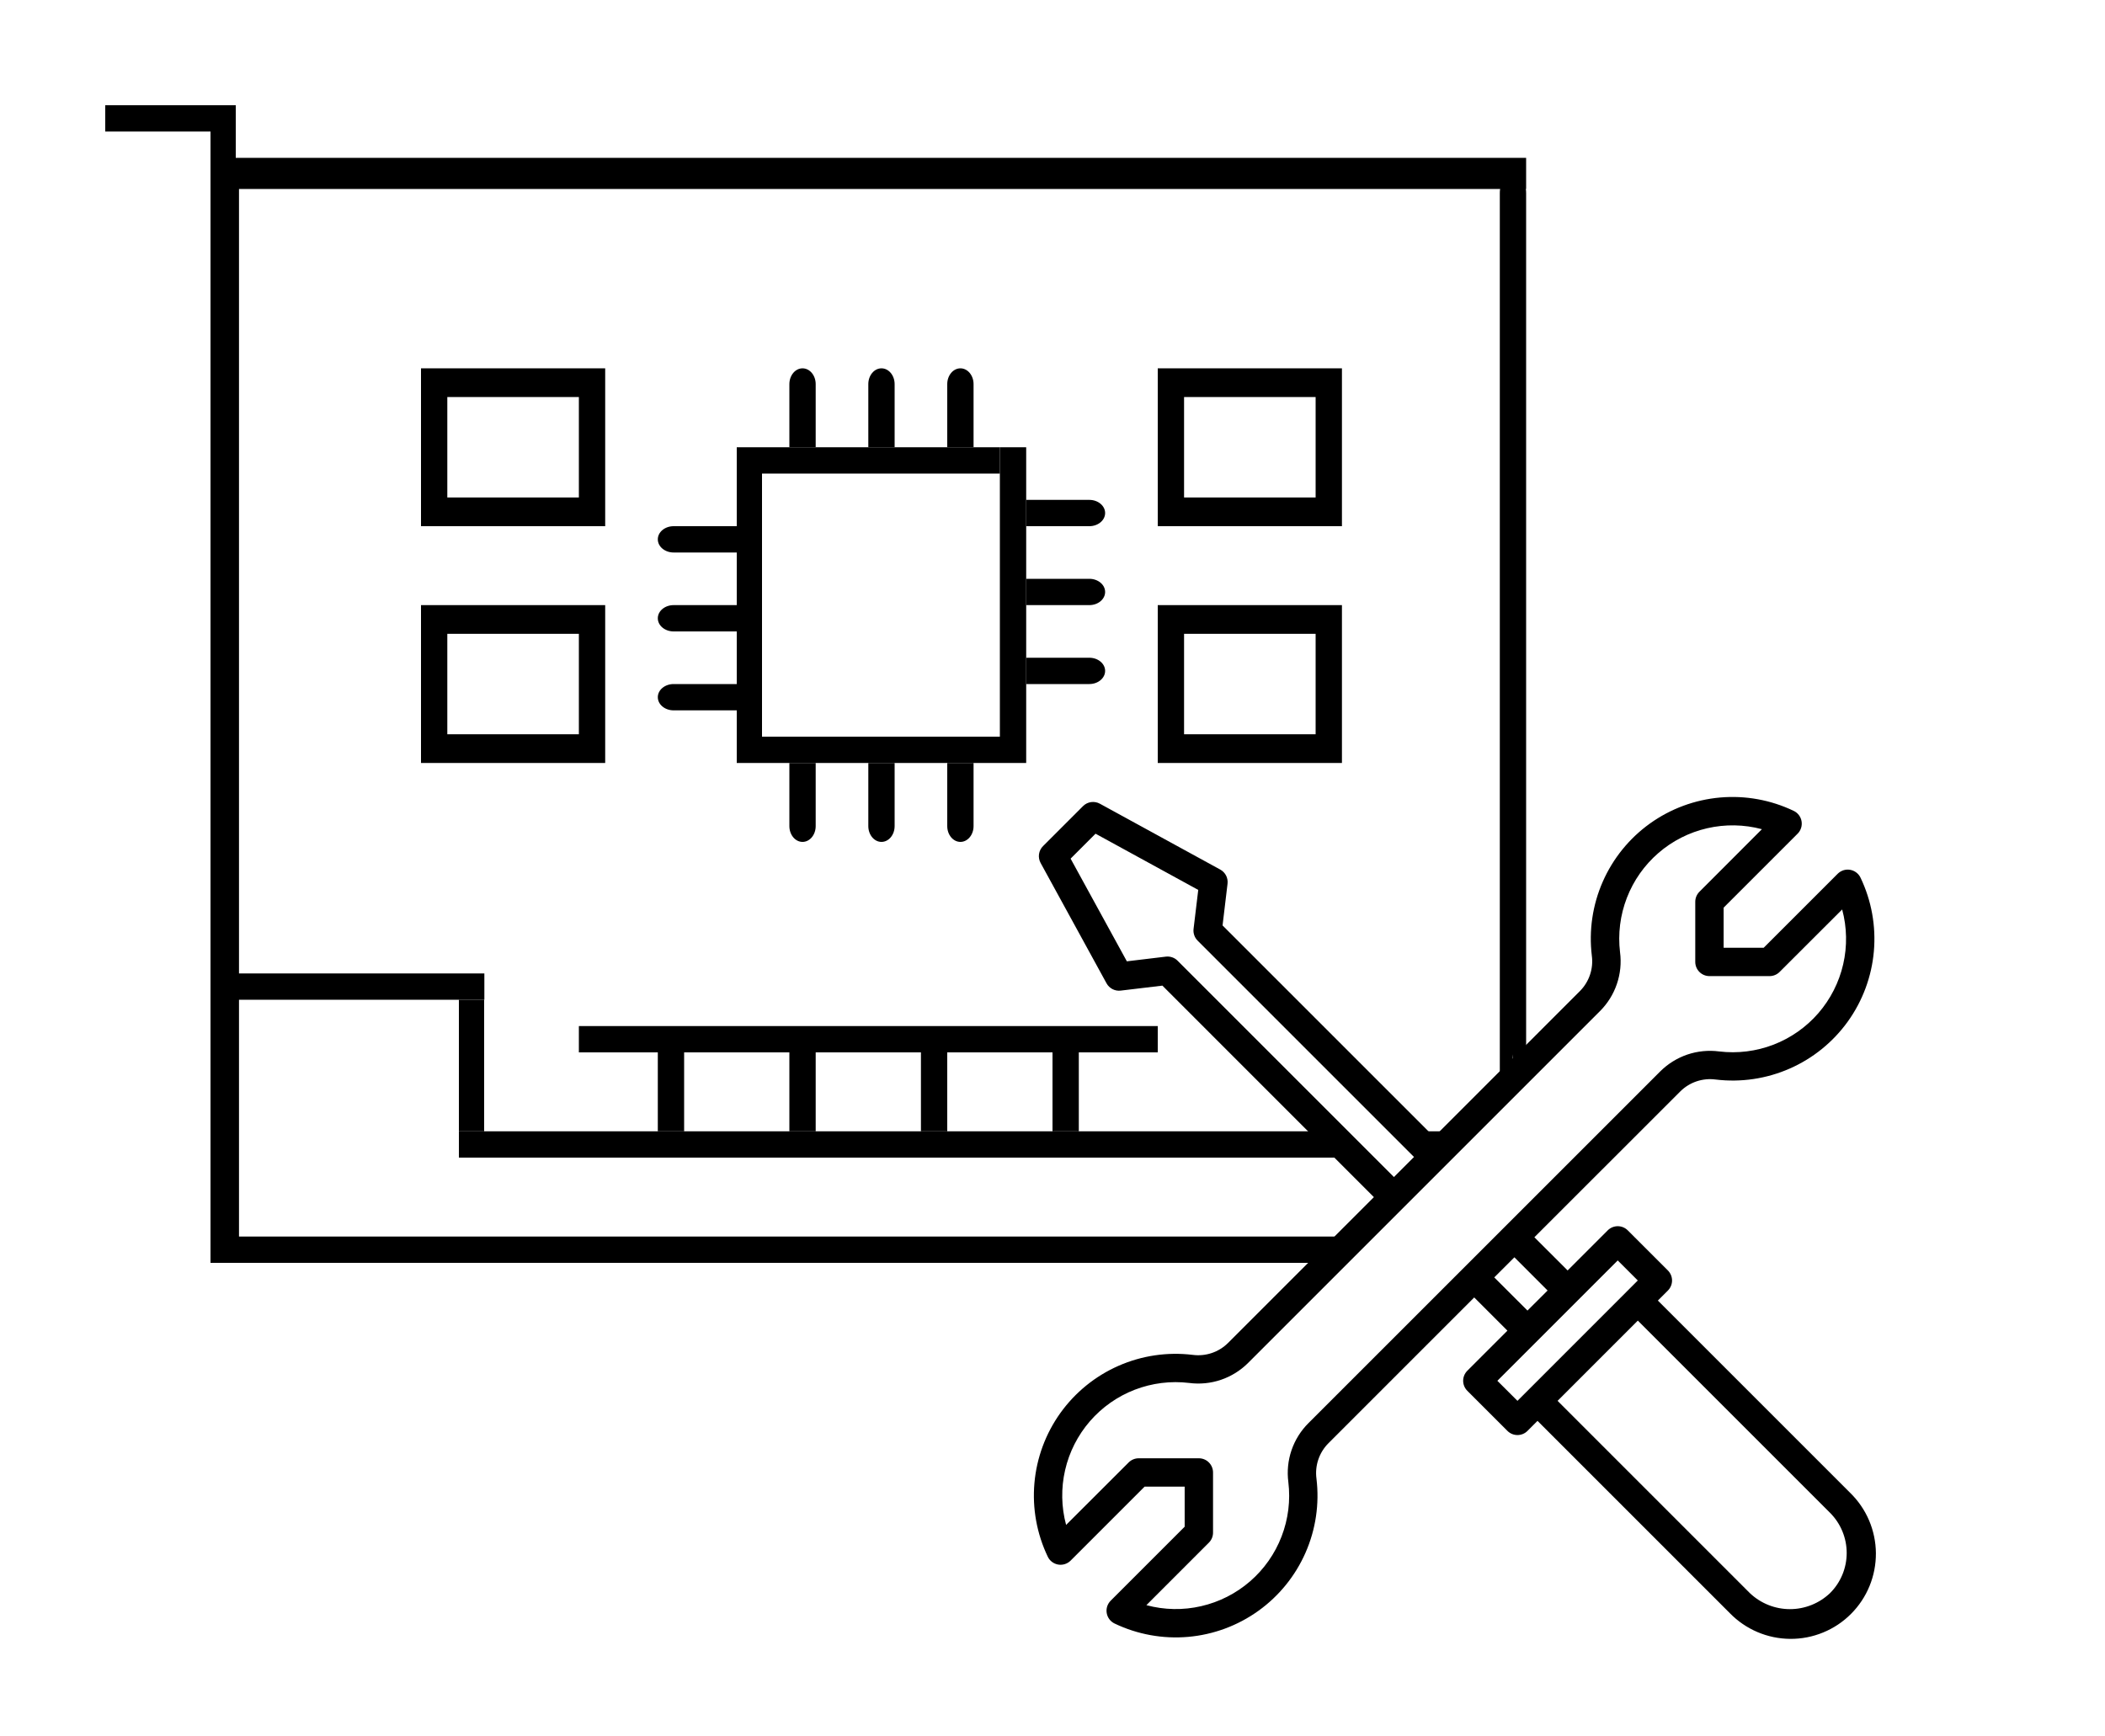 <svg width="80" height="66" viewBox="0 0 80 66" fill="none" xmlns="http://www.w3.org/2000/svg">
<g clip-path="url(#clip0_91_772)">
<path fill-rule="evenodd" clip-rule="evenodd" d="M8 6H58V6.592V7.183H9.083V48H8V6Z" fill="black"/>
<path fill-rule="evenodd" clip-rule="evenodd" d="M28 17H38V18H28.96V28H39V29H28V17Z" fill="black"/>
<path fill-rule="evenodd" clip-rule="evenodd" d="M44 14H51V20H44V14ZM45 15.091V18.909H50V15.091H45Z" fill="black"/>
<path fill-rule="evenodd" clip-rule="evenodd" d="M44 23H47.5H51V29H44V23ZM45 24.091V27.909H50V24.091H45Z" fill="black"/>
<path fill-rule="evenodd" clip-rule="evenodd" d="M16 23H23V29H16V23ZM17 24.091V27.909H22V24.091H17Z" fill="black"/>
<path fill-rule="evenodd" clip-rule="evenodd" d="M16 14H23V20H16V14ZM17 15.091V18.909H22V15.091H17Z" fill="black"/>
<path fill-rule="evenodd" clip-rule="evenodd" d="M25 20.5C25 20.224 25.269 20 25.6 20H28V21H25.6C25.269 21 25 20.776 25 20.5Z" fill="black"/>
<path fill-rule="evenodd" clip-rule="evenodd" d="M30.5 14C30.776 14 31 14.269 31 14.6V17H30V14.6C30 14.269 30.224 14 30.5 14Z" fill="black"/>
<path fill-rule="evenodd" clip-rule="evenodd" d="M42 19.5C42 19.776 41.731 20 41.4 20H39V19H41.4C41.731 19 42 19.224 42 19.5Z" fill="black"/>
<path fill-rule="evenodd" clip-rule="evenodd" d="M36.5 32C36.224 32 36 31.731 36 31.4V29H37V31.4C37 31.731 36.776 32 36.5 32Z" fill="black"/>
<path fill-rule="evenodd" clip-rule="evenodd" d="M42 22.5C42 22.776 41.731 23 41.4 23H39V22H41.4C41.731 22 42 22.224 42 22.5Z" fill="black"/>
<path fill-rule="evenodd" clip-rule="evenodd" d="M33.5 32C33.224 32 33 31.731 33 31.4V29H34V31.4C34 31.731 33.776 32 33.5 32Z" fill="black"/>
<path fill-rule="evenodd" clip-rule="evenodd" d="M42 25.5C42 25.776 41.731 26 41.4 26H39V25H41.4C41.731 25 42 25.224 42 25.5Z" fill="black"/>
<path fill-rule="evenodd" clip-rule="evenodd" d="M30.5 32C30.224 32 30 31.731 30 31.4V29H31V31.4C31 31.731 30.776 32 30.5 32Z" fill="black"/>
<path fill-rule="evenodd" clip-rule="evenodd" d="M33.5 14C33.776 14 34 14.269 34 14.6V17H33V14.6C33 14.269 33.224 14 33.5 14Z" fill="black"/>
<path fill-rule="evenodd" clip-rule="evenodd" d="M36.5 14C36.776 14 37 14.269 37 14.6V17H36V14.6C36 14.269 36.224 14 36.5 14Z" fill="black"/>
<path fill-rule="evenodd" clip-rule="evenodd" d="M25 23.5C25 23.224 25.269 23 25.6 23H28V24H25.6C25.269 24 25 23.776 25 23.5Z" fill="black"/>
<path fill-rule="evenodd" clip-rule="evenodd" d="M25 26.5C25 26.224 25.269 26 25.6 26H28V27H25.6C25.269 27 25 26.776 25 26.5Z" fill="black"/>
<path fill-rule="evenodd" clip-rule="evenodd" d="M18.408 38H8.408V37H18.408V38Z" fill="black"/>
<path fill-rule="evenodd" clip-rule="evenodd" d="M55 44H54V43H55V44Z" fill="black"/>
<path fill-rule="evenodd" clip-rule="evenodd" d="M17.44 43V38H18.4V43H17.44Z" fill="black"/>
<path fill-rule="evenodd" clip-rule="evenodd" d="M44 40H22V39H44V40Z" fill="black"/>
<path fill-rule="evenodd" clip-rule="evenodd" d="M25 43V40H26V43H25Z" fill="black"/>
<path fill-rule="evenodd" clip-rule="evenodd" d="M30 43V40H31V43H30Z" fill="black"/>
<path fill-rule="evenodd" clip-rule="evenodd" d="M35 43V40H36V43H35Z" fill="black"/>
<path fill-rule="evenodd" clip-rule="evenodd" d="M40 43V40H41V43H40Z" fill="black"/>
<path fill-rule="evenodd" clip-rule="evenodd" d="M57.5 7.022C57.776 7.022 58 6.876 58 7.34V40.405C58 40.87 57.5 40.844 57.5 40.075C57.5 40.844 57 41.272 57 40.808V7.34C57 6.876 57.224 7.022 57.5 7.022Z" fill="black"/>
<path fill-rule="evenodd" clip-rule="evenodd" d="M39 17V28H38V17H39Z" fill="black"/>
<path d="M70.314 56.74L63.007 49.433L63.388 49.052C63.489 48.95 63.546 48.813 63.546 48.67C63.546 48.528 63.489 48.391 63.388 48.289L61.863 46.765C61.762 46.664 61.625 46.607 61.482 46.607C61.339 46.607 61.202 46.664 61.101 46.765L59.577 48.289L58.314 47.027L63.858 41.485C64.032 41.311 64.245 41.18 64.478 41.101C64.712 41.023 64.961 40.999 65.205 41.032C66.163 41.148 67.135 41.004 68.019 40.615C68.902 40.227 69.665 39.608 70.228 38.824C70.79 38.04 71.132 37.118 71.216 36.157C71.3 35.195 71.125 34.229 70.708 33.358C70.671 33.281 70.615 33.213 70.546 33.161C70.478 33.11 70.398 33.075 70.313 33.061C70.228 33.046 70.141 33.052 70.059 33.078C69.977 33.105 69.902 33.15 69.841 33.211L67.029 36.023H65.506V34.499L68.318 31.687C68.379 31.627 68.424 31.552 68.45 31.47C68.476 31.388 68.482 31.301 68.468 31.216C68.454 31.131 68.419 31.051 68.367 30.982C68.315 30.913 68.248 30.858 68.17 30.821C67.3 30.404 66.333 30.228 65.371 30.313C64.41 30.398 63.489 30.739 62.704 31.302C61.92 31.864 61.301 32.628 60.913 33.511C60.524 34.395 60.381 35.367 60.497 36.325C60.53 36.57 60.506 36.819 60.427 37.052C60.348 37.286 60.216 37.498 60.042 37.673L54.502 43.214L46.463 35.175L46.652 33.591C46.665 33.484 46.646 33.376 46.597 33.279C46.547 33.183 46.471 33.104 46.376 33.052L41.8 30.548C41.698 30.492 41.58 30.471 41.465 30.487C41.349 30.504 41.242 30.557 41.16 30.64L39.64 32.16C39.557 32.242 39.504 32.349 39.487 32.465C39.471 32.58 39.492 32.698 39.548 32.8L42.054 37.376C42.106 37.471 42.185 37.547 42.282 37.597C42.378 37.646 42.486 37.665 42.593 37.652L44.177 37.463L52.214 45.502L46.672 51.044C46.497 51.218 46.285 51.349 46.051 51.428C45.817 51.506 45.569 51.53 45.324 51.497C44.366 51.381 43.394 51.524 42.51 51.913C41.627 52.301 40.864 52.92 40.301 53.704C39.739 54.489 39.397 55.41 39.313 56.371C39.228 57.333 39.404 58.3 39.821 59.17C39.858 59.248 39.913 59.315 39.982 59.367C40.051 59.419 40.131 59.453 40.216 59.468C40.301 59.482 40.388 59.476 40.47 59.45C40.552 59.424 40.627 59.379 40.688 59.318L43.5 56.506H45.023V58.029L42.211 60.841C42.15 60.902 42.105 60.977 42.078 61.059C42.052 61.141 42.046 61.228 42.061 61.313C42.075 61.398 42.11 61.478 42.162 61.547C42.213 61.615 42.281 61.671 42.358 61.708C43.229 62.125 44.196 62.3 45.157 62.216C46.119 62.131 47.04 61.79 47.824 61.227C48.609 60.664 49.227 59.901 49.616 59.017C50.004 58.134 50.148 57.162 50.032 56.203C49.999 55.959 50.023 55.71 50.102 55.476C50.181 55.243 50.312 55.03 50.487 54.856L56.027 49.315L57.289 50.577L55.765 52.101C55.664 52.202 55.607 52.339 55.607 52.482C55.607 52.625 55.664 52.762 55.765 52.863L57.29 54.387C57.391 54.489 57.528 54.545 57.671 54.545C57.814 54.545 57.951 54.489 58.052 54.387L58.433 54.006L65.741 61.314C66.04 61.621 66.397 61.865 66.791 62.033C67.185 62.201 67.608 62.289 68.037 62.292C68.465 62.295 68.89 62.213 69.286 62.05C69.682 61.888 70.043 61.648 70.345 61.345C70.648 61.042 70.888 60.682 71.051 60.285C71.213 59.889 71.295 59.464 71.293 59.036C71.29 58.608 71.201 58.184 71.034 57.79C70.866 57.396 70.621 57.039 70.314 56.74ZM44.753 36.515C44.696 36.457 44.626 36.413 44.548 36.387C44.471 36.36 44.389 36.351 44.308 36.361L42.826 36.539L40.688 32.636L41.636 31.688L45.539 33.825L45.361 35.306C45.351 35.388 45.36 35.47 45.387 35.547C45.413 35.624 45.457 35.694 45.515 35.752L53.739 43.976L52.976 44.739L44.753 36.515ZM49.729 54.09C49.437 54.38 49.217 54.733 49.084 55.121C48.951 55.51 48.91 55.924 48.963 56.331C49.048 57.031 48.96 57.741 48.706 58.399C48.453 59.057 48.042 59.643 47.509 60.105C46.976 60.567 46.338 60.891 45.651 61.049C44.964 61.208 44.248 61.194 43.568 61.011L45.945 58.633C46.045 58.532 46.102 58.395 46.101 58.252V55.967C46.101 55.824 46.044 55.687 45.943 55.586C45.842 55.484 45.705 55.428 45.562 55.428H43.276C43.133 55.428 42.996 55.485 42.895 55.586L40.517 57.961C40.334 57.28 40.321 56.565 40.479 55.878C40.636 55.191 40.961 54.553 41.422 54.02C41.884 53.487 42.469 53.076 43.127 52.822C43.785 52.569 44.495 52.48 45.195 52.565C45.602 52.618 46.016 52.577 46.404 52.445C46.793 52.312 47.146 52.092 47.436 51.802L60.804 38.434C61.095 38.144 61.316 37.791 61.448 37.403C61.581 37.014 61.623 36.6 61.569 36.193C61.485 35.494 61.574 34.785 61.828 34.128C62.081 33.471 62.492 32.886 63.025 32.424C63.556 31.963 64.194 31.639 64.88 31.481C65.566 31.323 66.281 31.335 66.961 31.517L64.586 33.895C64.485 33.996 64.428 34.133 64.428 34.276V36.562C64.428 36.705 64.485 36.842 64.586 36.943C64.687 37.044 64.824 37.101 64.967 37.101H67.252C67.395 37.101 67.532 37.044 67.633 36.943L70.011 34.568C70.194 35.248 70.208 35.964 70.05 36.651C69.892 37.338 69.568 37.976 69.107 38.509C68.645 39.042 68.059 39.453 67.402 39.707C66.744 39.96 66.034 40.049 65.334 39.964C64.927 39.911 64.513 39.952 64.124 40.084C63.736 40.217 63.383 40.437 63.093 40.727L49.729 54.09ZM57.554 47.789L58.816 49.051L58.051 49.814L56.789 48.553L57.554 47.789ZM56.907 52.483L61.481 47.908L62.244 48.67L57.671 53.245L56.907 52.483ZM69.551 60.552C69.14 60.943 68.594 61.162 68.026 61.162C67.459 61.162 66.913 60.943 66.502 60.552L59.196 53.245L62.245 50.195L69.552 57.502C69.752 57.703 69.911 57.94 70.019 58.202C70.127 58.464 70.183 58.744 70.183 59.027C70.183 59.31 70.127 59.591 70.019 59.852C69.911 60.114 69.751 60.352 69.551 60.552Z" fill="black"/>
<path d="M17.441 43.5H51" stroke="black"/>
<line x1="9" y1="47.5" x2="51" y2="47.5" stroke="black"/>
<path fill-rule="evenodd" clip-rule="evenodd" d="M8.96 5H3.68V4H8.96V5Z" fill="black"/>
<path fill-rule="evenodd" clip-rule="evenodd" d="M8 7V4.5H8.96V7H8Z" fill="black"/>
</g>
<defs>
<clipPath id="clip0_91_772">
<rect width="72" height="60" fill="white" transform="translate(4 3)"/>
</clipPath>
</defs>
</svg>
